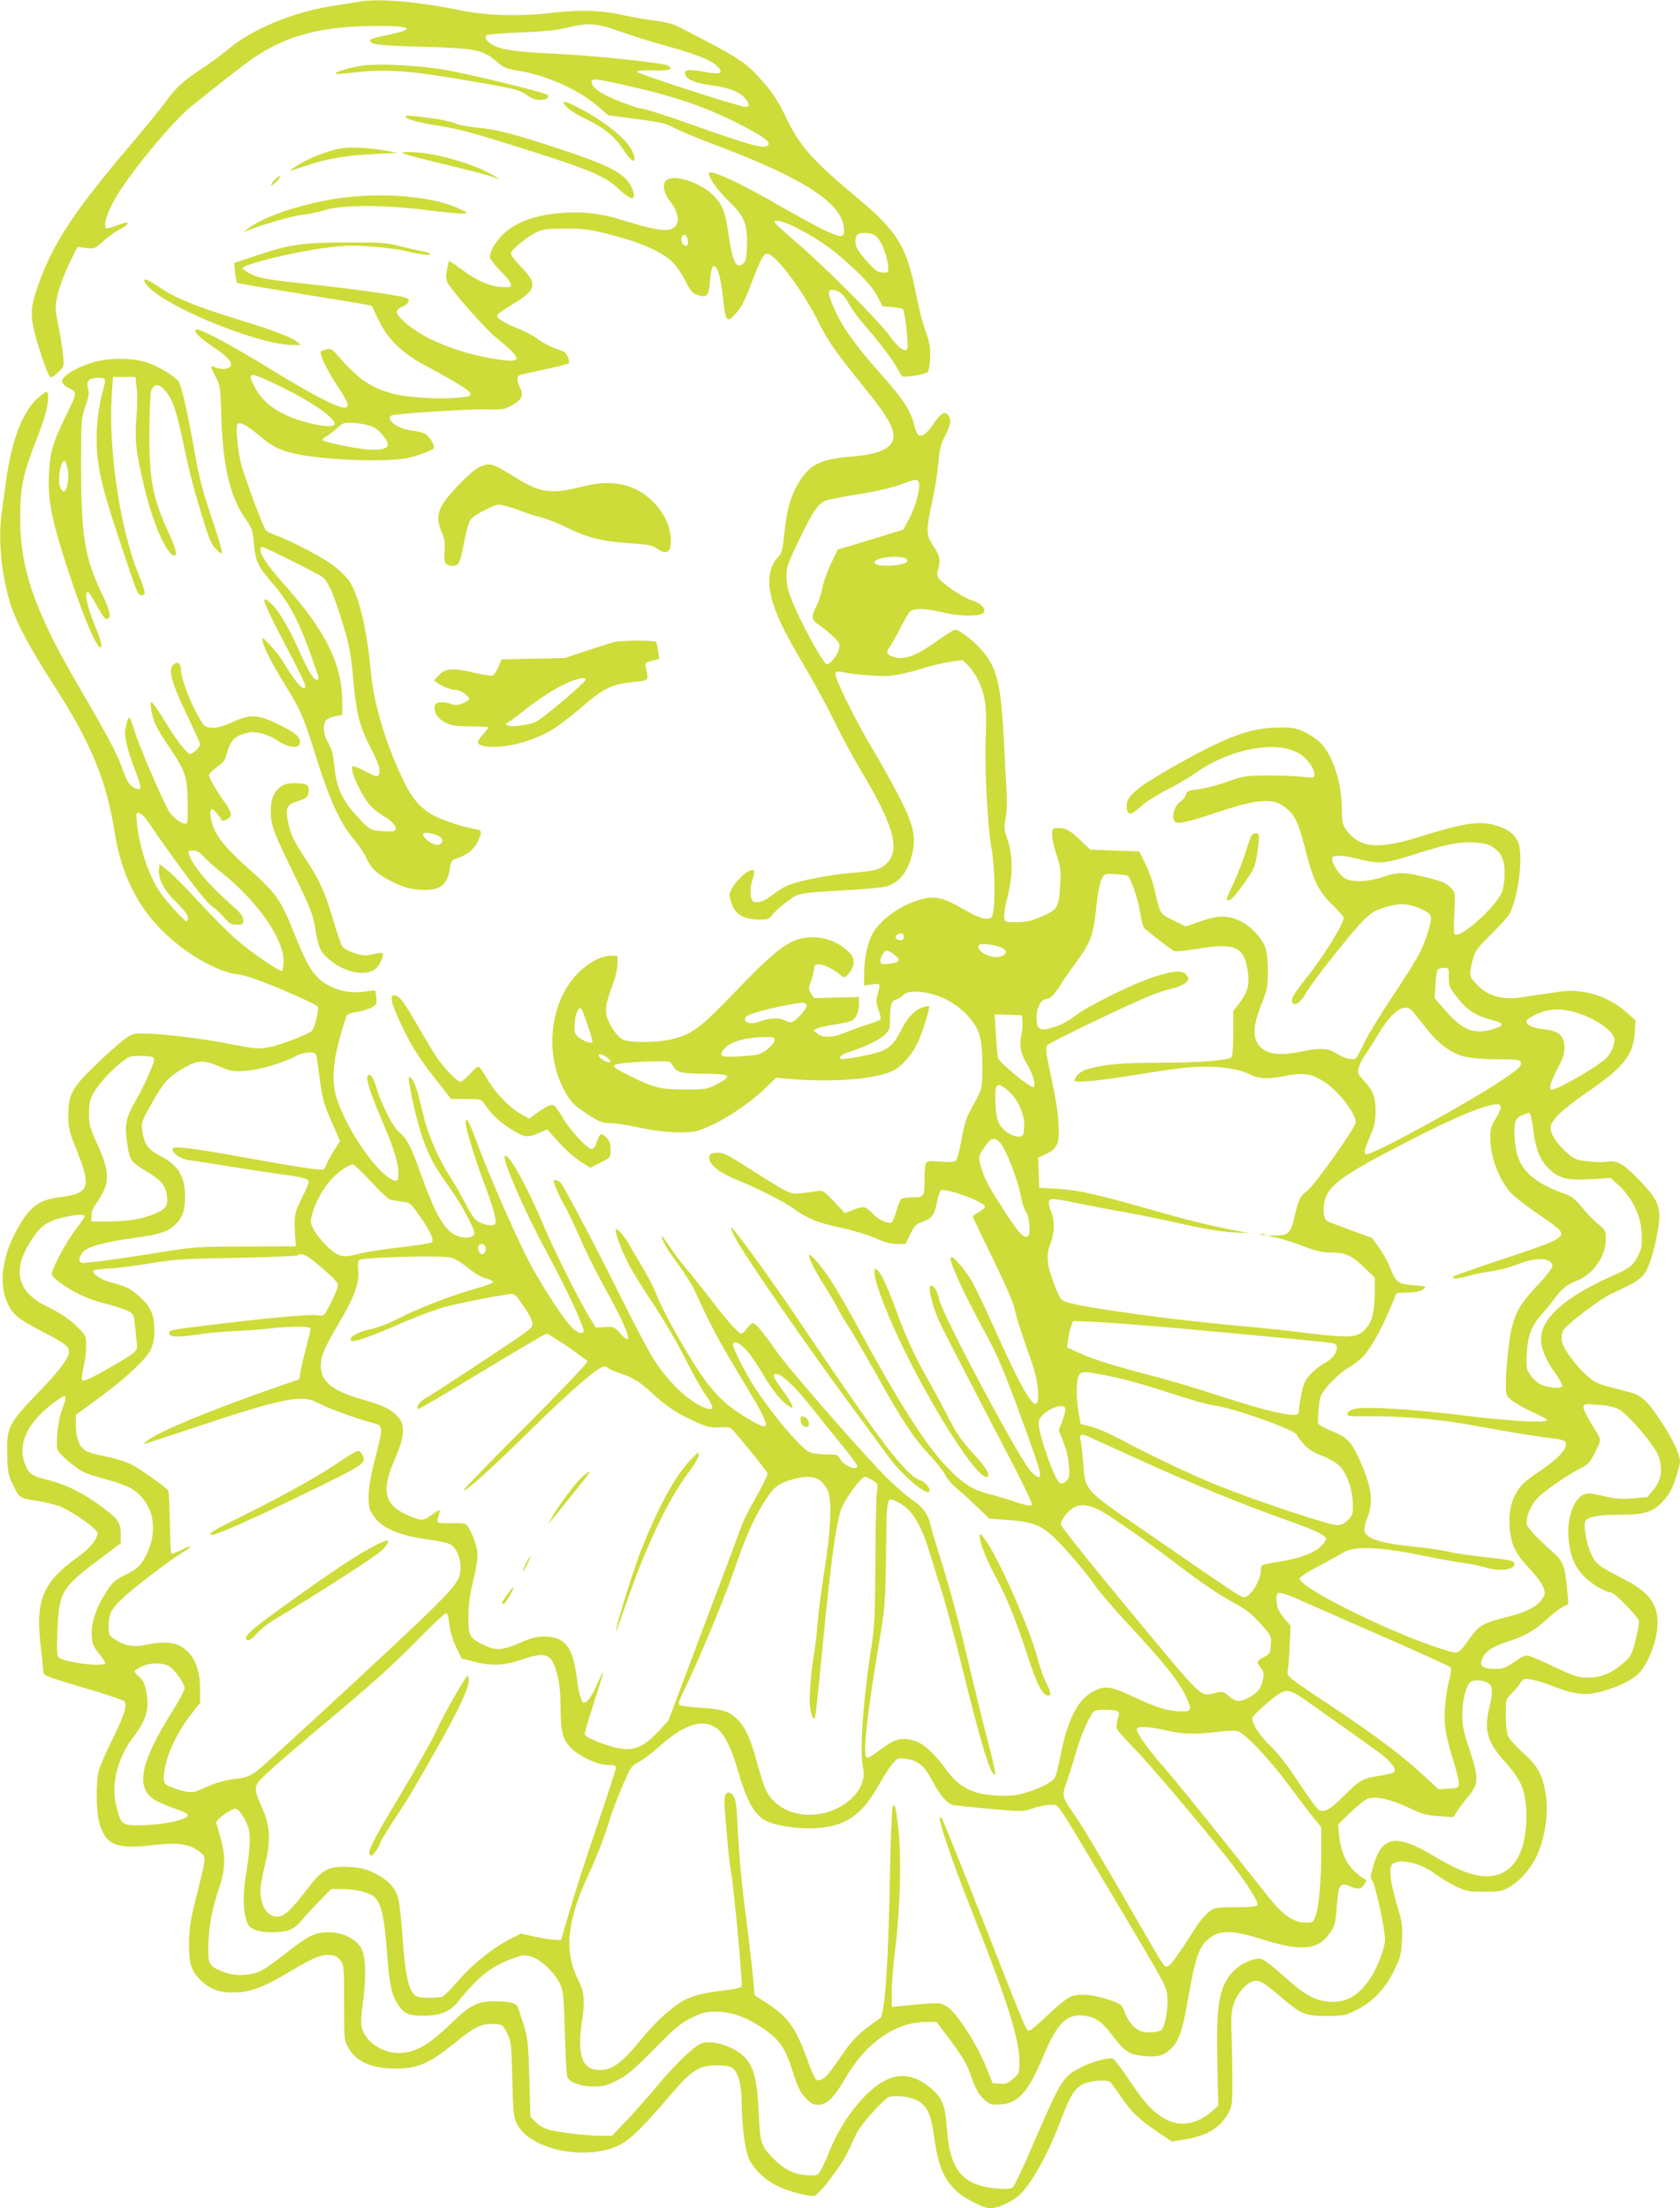 <?xml version="1.0" standalone="no"?>
<!DOCTYPE svg PUBLIC "-//W3C//DTD SVG 20010904//EN"
 "http://www.w3.org/TR/2001/REC-SVG-20010904/DTD/svg10.dtd">
<svg version="1.0" xmlns="http://www.w3.org/2000/svg"
 width="974pt" height="1280pt" viewBox="0 0 974 1280"
 preserveAspectRatio="xMidYMid meet">
<g transform="translate(0,1280) scale(0.1,-0.1)"
fill="#cddc39" stroke="none">
<path d="M2080 12790 c-25 -5 -94 -16 -155 -25 -219 -33 -463 -134 -595 -245
-41 -34 -118 -91 -170 -125 -101 -66 -142 -105 -209 -197 -23 -32 -107 -134
-186 -228 -331 -388 -458 -579 -543 -821 -42 -119 -46 -160 -27 -253 18 -85
78 -263 95 -280 7 -7 21 1 46 25 36 34 36 35 30 98 -3 35 -15 112 -27 171 -21
104 -21 111 -5 182 9 40 38 119 65 175 l50 102 50 -6 c50 -6 52 -5 98 38 27
24 69 55 96 69 44 23 60 40 37 40 -5 0 -31 -9 -59 -19 -27 -11 -52 -17 -55
-14 -16 16 -2 70 39 150 71 137 339 465 457 559 35 28 117 93 183 146 66 52
147 113 180 136 197 131 398 182 722 182 198 0 214 -20 43 -54 -97 -20 -112
-29 -79 -47 17 -9 104 -15 289 -20 313 -9 353 -17 438 -93 30 -27 51 -35 112
-45 170 -27 352 -109 468 -209 l58 -50 164 -22 c138 -18 172 -25 215 -49 27
-16 142 -64 255 -106 507 -192 724 -334 733 -481 2 -32 -1 -39 -18 -42 -27 -4
-146 55 -361 179 -227 131 -404 212 -404 185 0 -27 47 -95 106 -153 98 -94
116 -135 115 -255 -1 -70 -5 -95 -17 -110 -41 -45 -65 -5 -88 149 -20 140 -33
177 -80 230 -66 75 -220 133 -275 103 -34 -18 -28 -72 14 -127 58 -76 59 -144
2 -162 -38 -12 -108 1 -261 48 -136 43 -222 54 -346 48 -166 -9 -285 -50 -363
-125 -42 -40 -77 -100 -77 -131 0 -11 27 -46 59 -79 33 -32 61 -67 63 -78 3
-17 -3 -19 -47 -18 -70 2 -148 35 -234 99 -41 30 -76 54 -78 52 -1 -2 -7 -26
-12 -53 -7 -35 -6 -55 4 -73 23 -45 217 -265 273 -311 176 -143 171 -160 -31
-125 -119 21 -236 59 -344 111 -95 47 -193 126 -193 157 0 10 15 23 35 31 37
16 46 41 18 50 -50 16 -280 48 -543 77 -259 28 -302 35 -349 58 -30 14 -54 31
-54 36 2 23 290 94 490 120 100 13 147 14 258 6 74 -6 161 -17 193 -25 82 -20
155 -29 148 -18 -3 5 -25 12 -48 16 -24 4 -81 17 -128 29 -76 20 -109 22 -305
22 -262 -1 -332 -11 -519 -73 l-138 -46 5 -54 c3 -30 8 -57 11 -60 6 -5 80
-18 560 -96 120 -19 220 -37 221 -38 1 -2 19 -39 40 -83 53 -111 136 -192 273
-265 174 -93 257 -144 260 -162 3 -13 -10 -17 -75 -23 -100 -10 -280 0 -362
20 -135 33 -210 83 -328 219 -37 43 -46 48 -70 41 -15 -3 -30 -8 -32 -11 -12
-12 30 -102 90 -193 73 -109 81 -138 39 -133 -46 4 -205 89 -421 222 -202 125
-396 230 -426 230 -33 0 7 -44 92 -100 105 -69 132 -113 78 -126 -14 -4 -40
-2 -57 4 -16 7 -31 10 -33 9 -1 -2 10 -28 26 -58 27 -52 29 -61 34 -234 9
-282 50 -459 134 -583 43 -61 48 -74 54 -144 10 -112 23 -140 110 -240 91
-106 147 -208 212 -388 62 -173 61 -170 43 -170 -19 0 -52 56 -111 188 -54
122 -115 222 -158 258 -64 54 -47 11 126 -318 42 -81 77 -154 77 -163 0 -46
-53 13 -136 151 -19 32 -100 124 -109 124 -22 0 39 -128 129 -272 89 -142 107
-185 182 -426 74 -237 139 -378 215 -466 28 -33 61 -83 74 -111 27 -62 68 -97
162 -142 53 -26 90 -36 145 -40 113 -9 162 24 175 117 8 50 10 54 46 66 58 20
97 53 118 98 26 57 24 64 -18 71 -71 12 -178 47 -236 77 -81 43 -132 103 -187
222 -99 212 -164 433 -180 614 -23 250 -71 450 -130 531 -17 23 -57 61 -90 85
-64 48 -244 142 -325 171 -27 10 -55 23 -62 29 -16 15 -130 322 -148 398 -20
90 -30 214 -17 222 18 11 56 -10 125 -69 78 -66 124 -88 228 -109 112 -23 352
-39 497 -33 103 4 141 9 202 31 41 14 78 30 83 35 12 12 -18 67 -46 85 -12 8
-47 17 -78 20 -81 10 -150 59 -123 86 12 12 428 39 559 37 93 -2 103 0 147 26
55 32 65 55 44 99 -18 34 -21 64 -7 72 4 3 70 18 145 34 75 16 140 32 143 36
10 10 -10 58 -27 67 -8 4 -36 15 -62 24 -26 9 -67 32 -92 51 -25 19 -76 46
-113 60 -76 29 -126 61 -120 78 2 6 41 34 87 61 142 86 149 116 49 221 -34 34
-59 69 -57 77 5 22 98 98 148 121 38 18 64 21 170 21 113 0 139 -4 270 -38
170 -44 292 -99 349 -156 22 -22 56 -72 75 -110 29 -57 41 -71 69 -80 54 -18
65 -8 72 67 8 85 14 104 28 99 19 -6 36 -71 48 -175 15 -146 22 -157 70 -104
38 41 52 68 94 177 52 136 72 175 92 175 48 0 210 -216 302 -404 53 -106 98
-170 273 -386 116 -143 158 -214 158 -267 0 -67 -74 -105 -230 -118 -186 -15
-246 -42 -309 -136 -52 -78 -78 -162 -93 -305 -10 -99 -15 -119 -36 -142 -59
-62 -68 -157 -27 -278 32 -96 76 -182 190 -374 50 -85 126 -226 168 -312 42
-86 109 -209 148 -274 186 -308 229 -456 154 -534 -38 -40 -69 -48 -210 -60
-138 -11 -324 -49 -381 -78 -21 -11 -57 -34 -78 -51 -42 -33 -73 -45 -103 -39
-24 4 -29 75 -9 134 8 25 11 46 6 49 -31 19 -140 -94 -140 -144 0 -14 9 -44
19 -67 23 -50 74 -74 156 -74 47 0 57 3 71 26 10 14 46 47 82 74 74 56 60 53
347 70 99 5 200 15 224 20 80 19 130 78 158 184 27 103 10 177 -81 351 -40 77
-108 199 -151 270 -100 167 -219 410 -211 431 4 11 13 14 29 11 61 -16 221
-29 287 -24 43 4 116 20 170 37 52 17 129 36 172 43 l78 11 31 -29 c17 -17 44
-55 59 -86 42 -83 53 -161 45 -322 -8 -169 10 -530 33 -652 23 -123 24 -378 1
-401 -22 -22 -73 -7 -170 50 -100 59 -154 73 -223 57 -124 -28 -254 -119 -301
-210 -28 -56 -45 -142 -45 -229 l0 -64 45 6 c50 8 51 7 33 -58 -10 -37 -9 -51
6 -91 10 -26 14 -50 10 -55 -5 -4 -40 -18 -79 -30 -38 -12 -96 -33 -127 -46
-70 -29 -127 -31 -159 -5 l-23 18 21 11 c11 6 54 16 94 22 41 6 86 16 101 21
30 12 48 52 48 106 l0 34 -130 -3 -131 -3 -17 27 c-15 26 -15 30 1 75 9 26 17
58 17 71 0 40 68 25 146 -34 29 -23 32 -23 46 -7 50 57 50 101 1 143 -79 70
-188 95 -284 66 -80 -24 -163 -92 -370 -308 -203 -211 -248 -244 -370 -273
-84 -19 -241 -20 -278 0 -38 19 -89 98 -96 149 -6 41 1 70 44 188 12 32 21 78
21 103 l0 45 -37 0 c-91 0 -209 -91 -271 -208 -94 -176 -93 -406 2 -576 39
-70 56 -86 147 -144 55 -35 73 -42 117 -42 29 0 105 -12 170 -26 134 -30 284
-37 347 -15 112 38 268 136 376 238 l69 66 108 -9 c236 -18 480 3 572 51 49
25 108 92 139 159 30 61 74 206 67 214 -3 2 -20 -1 -39 -7 -44 -15 -88 -62
-125 -136 -34 -68 -62 -98 -112 -118 -44 -18 -228 -53 -236 -44 -12 12 7 26
59 43 88 28 171 70 200 99 23 24 27 36 27 89 0 80 8 104 34 112 11 3 31 15 43
26 15 15 35 20 71 20 109 -1 225 -55 302 -139 70 -76 85 -128 85 -288 0 -123
-2 -133 -27 -183 -16 -28 -39 -73 -53 -99 -15 -29 -31 -89 -41 -151 -10 -57
-24 -110 -31 -118 -11 -10 -32 -12 -89 -7 -60 5 -78 3 -85 -8 -5 -8 -9 -49 -9
-91 0 -106 -1 -108 -70 -108 -34 0 -62 -5 -68 -12 -5 -7 -17 -39 -26 -70 -9
-31 -21 -60 -26 -63 -18 -11 -76 14 -106 46 -45 48 -55 50 -113 28 l-53 -20
-63 67 c-60 62 -66 66 -97 60 -18 -3 -60 -9 -93 -12 -68 -6 -58 -11 -320 155
-114 72 -134 82 -170 79 -32 -2 -41 -7 -43 -25 -6 -38 54 -88 151 -128 120
-48 283 -130 337 -170 78 -57 143 -83 270 -110 71 -15 157 -41 201 -60 55 -25
91 -35 128 -35 l51 0 28 57 c23 48 33 58 67 70 57 20 74 41 86 111 6 33 17 66
24 72 22 18 255 -67 255 -93 0 -8 -16 -22 -35 -33 -19 -10 -35 -21 -35 -25 0
-3 53 -116 119 -250 75 -155 121 -261 125 -292 4 -26 34 -123 67 -215 46 -128
62 -185 66 -243 11 -144 -33 -109 -141 113 -41 84 -103 219 -139 300 -36 80
-83 177 -105 215 -45 76 -114 153 -120 134 -9 -26 70 -197 213 -461 57 -104
102 -211 194 -463 132 -359 137 -385 63 -322 -57 48 -522 919 -537 1004 -7 44
-38 91 -51 78 -15 -14 16 -132 58 -221 24 -50 155 -304 291 -565 176 -335 246
-476 238 -484 -7 -7 -35 -2 -93 17 -46 16 -116 37 -157 47 -96 25 -152 62
-249 164 -120 127 -278 376 -510 805 -52 96 -121 216 -153 265 -57 89 -129
170 -129 147 0 -19 46 -107 96 -185 24 -37 56 -91 70 -120 15 -28 43 -77 64
-107 20 -30 92 -154 160 -275 152 -272 215 -368 307 -466 39 -42 81 -95 92
-117 11 -23 44 -60 73 -84 29 -24 82 -72 118 -107 l65 -63 115 -9 c168 -13
207 -34 344 -188 58 -65 127 -150 153 -189 27 -38 118 -146 205 -238 210 -227
286 -323 328 -417 31 -67 27 -77 -25 -77 -77 0 -146 20 -275 81 -140 66 -173
71 -240 36 -90 -45 -152 -165 -191 -370 -12 -62 -27 -121 -34 -132 -16 -27
-107 -71 -187 -91 -45 -12 -89 -15 -153 -11 -137 7 -212 46 -287 147 -98 132
-163 180 -246 180 -49 0 -68 -10 -171 -85 -19 -14 -39 -24 -45 -22 -26 9 -3
225 70 662 36 213 37 230 41 528 5 340 1 324 72 288 79 -41 129 -122 181 -291
17 -58 50 -161 71 -228 22 -68 76 -269 119 -445 107 -436 166 -627 189 -613 4
3 -13 85 -39 183 -26 98 -73 288 -105 423 -66 283 -119 479 -180 670 -23 74
-46 151 -50 170 -12 58 -44 105 -96 139 -27 17 -93 73 -146 124 -116 111 -585
647 -655 749 -70 103 -117 158 -133 158 -7 0 -23 -14 -35 -30 -12 -17 -26 -30
-31 -30 -16 0 -82 72 -168 185 -46 61 -112 144 -147 185 -35 41 -84 107 -109
145 -25 39 -43 59 -39 45 9 -34 37 -80 108 -175 32 -44 72 -109 88 -145 86
-189 128 -268 236 -448 221 -365 223 -379 43 -269 -120 74 -192 150 -289 305
-92 146 -193 333 -217 401 -8 24 -40 87 -71 140 -31 53 -71 120 -88 149 -36
62 -76 104 -76 80 0 -29 40 -132 81 -207 22 -42 87 -146 144 -231 56 -85 135
-219 174 -298 39 -78 91 -172 116 -208 53 -77 58 -99 18 -89 -86 21 -218 140
-308 278 -31 48 -112 201 -181 340 -129 262 -339 662 -363 691 -12 14 -41 23
-41 12 0 -16 35 -97 63 -144 18 -31 57 -113 86 -180 29 -68 89 -190 133 -270
154 -277 192 -389 99 -286 -30 33 -36 35 -84 32 l-51 -3 -32 49 c-50 75 -216
407 -274 546 -91 219 -203 420 -223 400 -18 -17 106 -302 233 -540 95 -176
176 -341 209 -428 18 -44 19 -54 7 -58 -8 -3 -29 5 -46 18 -45 33 -199 267
-274 417 -85 169 -222 483 -287 659 -48 131 -69 168 -69 125 0 -34 51 -203
100 -333 62 -164 83 -240 69 -256 -12 -14 -68 -4 -104 20 -14 9 -44 53 -66 99
-23 45 -61 112 -85 149 -79 122 -138 263 -168 398 -24 106 -45 166 -63 182
-14 12 -15 8 -9 -37 13 -92 58 -269 88 -345 37 -94 64 -141 149 -260 64 -90
139 -229 139 -257 0 -27 -51 -35 -98 -17 -72 27 -125 116 -212 359 -55 156
-82 208 -123 240 -36 27 -105 160 -134 259 -16 53 -29 76 -44 76 -27 0 -2 -84
85 -287 60 -142 86 -226 86 -283 0 -47 -6 -52 -41 -35 -95 50 -255 285 -316
465 -30 90 -25 201 16 350 19 69 38 130 43 136 5 6 30 15 56 18 26 4 63 15 82
24 32 16 35 20 32 57 -2 22 -5 42 -7 44 -2 2 -28 -1 -57 -6 -106 -18 -224 20
-286 92 -41 46 -67 98 -136 269 -66 164 -99 212 -238 336 -132 118 -181 173
-213 237 -25 51 -34 123 -16 123 10 0 47 -43 53 -61 6 -18 58 9 58 30 0 10
-16 41 -35 67 -55 77 -95 148 -93 163 2 8 23 28 47 46 36 25 47 40 56 76 21
80 47 106 127 123 42 9 115 -11 165 -45 54 -38 119 -50 129 -25 14 36 -14 64
-108 111 -131 65 -172 68 -277 21 -61 -28 -92 -36 -123 -34 -41 3 -44 5 -84
77 -43 75 -94 212 -94 253 0 37 -16 55 -37 42 -43 -27 -26 -97 78 -313 38 -79
69 -149 69 -156 0 -14 -42 -55 -57 -55 -19 0 -82 81 -149 193 -36 59 -70 107
-75 107 -13 0 0 -76 21 -126 10 -23 42 -77 72 -121 100 -146 113 -180 116
-322 2 -68 0 -127 -5 -132 -14 -14 -70 21 -99 62 -33 48 -186 403 -209 488
-24 83 -32 81 -49 -10 -7 -35 14 -121 54 -224 23 -59 38 -110 34 -115 -14 -12
-51 6 -70 35 -9 14 -30 63 -45 107 -18 50 -82 174 -163 312 -180 311 -216 377
-274 504 -104 226 -146 404 -145 617 0 170 17 251 99 458 37 96 57 162 61 205
7 75 0 78 -63 20 -85 -79 -149 -248 -179 -478 -9 -63 -20 -145 -25 -182 -22
-152 -2 -361 51 -530 35 -109 111 -252 244 -458 221 -342 312 -560 360 -865
30 -190 92 -342 194 -477 129 -170 365 -327 521 -346 46 -6 122 -32 262 -91
108 -46 199 -89 201 -96 7 -18 -20 -126 -35 -140 -24 -22 -189 -85 -253 -96
-58 -10 -80 -8 -222 20 -161 32 -407 61 -509 61 -51 0 -63 -4 -112 -41 -30
-23 -103 -88 -162 -146 -132 -127 -154 -168 -154 -288 0 -72 5 -92 46 -195 90
-227 79 -257 -100 -280 -120 -16 -172 -56 -246 -191 -91 -168 -106 -332 -41
-445 30 -52 66 -78 192 -143 123 -63 153 -86 153 -115 0 -38 -54 -110 -185
-245 -165 -171 -178 -198 -173 -354 3 -104 6 -118 36 -179 36 -73 33 -71 142
-88 41 -7 98 -21 126 -31 53 -20 175 -100 207 -137 19 -20 18 -22 -4 -62 -15
-26 -52 -62 -105 -100 -195 -142 -239 -247 -209 -501 8 -72 15 -138 15 -147 0
-10 4 -23 8 -29 5 -7 109 -42 232 -77 123 -36 227 -71 232 -78 16 -25 -3 -83
-72 -223 -38 -77 -74 -160 -79 -185 -15 -66 -13 -227 3 -288 36 -135 94 -161
303 -138 165 19 230 8 291 -47 27 -25 27 -24 -30 -252 -34 -134 -41 -178 -42
-270 -1 -127 14 -167 84 -228 53 -45 111 -61 203 -55 82 5 167 40 311 128 119
71 169 92 218 88 31 -2 46 -10 62 -31 20 -27 21 -41 21 -245 0 -213 0 -218 25
-262 45 -80 135 -120 271 -120 135 0 199 29 359 159 100 82 145 103 212 99 53
-3 53 -3 78 -53 24 -47 25 -61 30 -265 5 -198 7 -219 28 -262 74 -151 414
-218 602 -117 58 31 146 119 294 294 79 92 121 130 170 150 43 18 142 19 176
2 36 -18 59 -93 60 -197 1 -141 18 -276 41 -330 26 -61 96 -128 171 -163 60
-29 179 -60 208 -55 29 5 160 177 197 258 19 41 42 90 51 108 28 55 161 201
188 208 50 13 143 -3 178 -30 46 -35 64 -78 81 -198 24 -174 57 -251 136 -323
45 -40 154 -95 190 -95 42 0 122 36 165 73 70 61 173 246 244 437 54 143 79
184 130 210 39 20 133 28 156 12 6 -4 33 -41 61 -82 62 -92 103 -131 212 -206
l85 -57 74 12 c129 20 208 68 255 156 20 36 22 55 22 185 0 80 -3 201 -5 270
-4 103 -1 134 14 178 20 59 72 118 112 128 35 9 56 -3 153 -85 125 -107 145
-116 271 -116 99 0 109 2 173 34 93 45 166 121 218 227 38 75 42 92 47 177 4
86 2 105 -28 203 -42 142 -50 222 -25 241 45 32 163 4 245 -58 30 -23 84 -55
120 -73 60 -28 73 -31 165 -31 91 0 104 3 146 27 53 31 106 87 142 149 60 103
89 273 68 395 -19 109 -48 161 -131 234 -40 36 -79 79 -86 97 -9 19 -14 69
-14 123 0 90 0 91 33 123 19 18 41 45 51 61 17 26 21 28 64 21 26 -4 88 -23
137 -43 118 -46 189 -52 287 -22 81 25 138 51 184 87 61 46 124 201 124 303 0
118 -50 183 -203 261 -139 71 -156 84 -183 144 -27 58 -45 166 -32 189 14 24
75 36 194 36 150 0 199 15 257 80 33 37 52 71 71 128 14 42 26 87 26 99 0 43
-41 130 -112 238 -76 115 -112 148 -182 166 -192 49 -196 51 -246 96 -68 61
-136 155 -144 197 -4 23 -2 47 6 63 16 33 214 184 283 215 141 65 169 83 197
128 33 53 78 238 78 318 0 75 -21 113 -118 214 -90 94 -127 114 -190 104 -20
-4 -70 -2 -110 3 -66 8 -77 13 -120 52 -58 52 -92 105 -92 142 0 41 63 103
202 199 221 151 277 221 286 353 l4 71 -53 47 c-72 63 -160 104 -251 118 -62
9 -95 8 -184 -6 -60 -9 -138 -21 -174 -26 -113 -17 -199 9 -263 80 -41 46 -41
47 -15 151 10 37 28 61 104 135 50 50 99 104 107 121 55 108 81 354 45 421
-24 44 -62 71 -127 89 -94 28 -186 14 -456 -71 -157 -49 -263 -57 -329 -25
-26 12 -59 39 -76 63 -27 37 -30 48 -30 119 0 159 -51 318 -125 393 -21 21
-63 49 -94 63 -49 23 -68 26 -151 25 -166 -2 -308 -56 -625 -237 -201 -115
-258 -165 -253 -223 4 -52 24 -52 82 2 27 25 95 68 150 96 56 29 128 71 162
95 209 148 486 198 615 111 41 -28 79 -82 79 -114 0 -24 -1 -24 -62 -16 -35 4
-126 8 -203 8 -135 -1 -144 -2 -242 -37 -56 -20 -131 -39 -166 -43 -57 -6 -66
-10 -71 -30 -3 -13 -19 -33 -35 -44 -30 -21 -47 -73 -35 -105 10 -27 58 -19
244 43 247 83 334 89 409 25 50 -41 70 -86 107 -231 46 -184 78 -250 159 -328
36 -35 65 -68 65 -74 0 -39 -122 -233 -228 -365 -44 -54 -72 -98 -72 -112 0
-46 50 -22 82 40 29 56 256 343 330 418 48 48 67 60 128 79 53 16 86 20 122
16 60 -8 135 -42 143 -66 8 -26 -22 -128 -62 -210 -20 -41 -93 -158 -162 -260
-68 -102 -142 -223 -163 -268 -21 -45 -43 -85 -49 -89 -17 -10 -75 5 -113 31
-44 30 -97 32 -201 10 -142 -30 -223 -13 -258 55 -23 44 -17 105 19 199 14 36
30 80 35 96 14 45 13 195 -2 244 -16 55 -83 130 -142 159 -77 38 -129 39 -232
3 l-90 -31 -72 35 c-79 39 -76 35 -109 177 -9 43 -33 110 -53 150 l-36 73
-142 5 -142 5 -48 46 c-67 65 -92 79 -135 79 -38 0 -38 0 -38 -40 0 -22 12
-75 26 -117 23 -68 26 -89 21 -168 -8 -135 -14 -147 -105 -186 -63 -28 -89
-34 -147 -34 -70 0 -70 0 -73 29 -2 16 7 70 20 120 31 123 31 237 0 328 -21
60 -22 73 -12 125 7 32 9 92 7 133 -3 41 -10 179 -16 305 -18 349 -41 442
-138 546 -52 56 -123 109 -145 109 -8 0 -58 -31 -112 -70 -113 -81 -179 -105
-237 -90 -49 14 -56 26 -31 59 11 15 38 64 61 108 22 44 47 88 56 97 23 22 88
21 197 -5 96 -22 208 -23 229 -2 21 21 -14 58 -67 73 -45 13 -164 92 -192 128
-6 9 -10 23 -8 31 21 74 17 97 -20 152 -46 65 -47 92 -8 267 14 64 29 162 34
216 7 81 14 111 39 159 34 65 38 94 18 121 -19 26 -43 11 -87 -54 -37 -55 -66
-75 -87 -61 -5 3 -15 29 -22 56 -21 86 -67 155 -197 300 -144 161 -227 278
-273 388 -32 77 -33 97 -6 97 35 0 68 -27 96 -79 16 -31 59 -90 96 -131 82
-94 165 -204 188 -250 10 -19 22 -38 27 -41 14 -9 131 10 146 24 8 8 13 42 15
88 1 60 -4 88 -26 147 -15 40 -39 130 -52 199 -56 290 -106 376 -335 568 -274
229 -342 306 -423 475 -39 82 -74 138 -122 193 -108 126 -135 144 -505 334
-27 14 -79 27 -130 33 -47 6 -125 19 -175 30 -139 31 -258 35 -430 15 -181
-21 -371 -16 -520 14 -259 53 -479 71 -595 51z m1525 -176 c72 -25 195 -64
275 -85 162 -45 248 -80 281 -115 37 -40 15 -48 -80 -30 -87 16 -114 13 -109
-12 6 -32 54 -53 149 -66 106 -15 157 -34 194 -70 28 -29 33 -56 9 -56 -35 0
-634 194 -631 204 3 7 36 10 94 8 92 -4 123 7 84 28 -32 17 -449 60 -676 70
-210 9 -300 23 -349 56 -30 19 -39 41 -23 51 7 4 95 11 197 15 128 5 210 13
265 27 128 31 171 28 320 -25z m20 -308 c293 -66 465 -125 665 -227 129 -67
177 -100 166 -117 -18 -30 -95 -9 -463 122 -134 47 -255 86 -270 86 -16 0 -77
21 -138 45 -106 43 -155 78 -155 111 0 21 27 18 195 -20z m998 -829 c132 -68
223 -134 333 -240 71 -67 111 -115 131 -155 l29 -57 56 -5 c31 -3 60 -8 63
-12 12 -11 34 -222 25 -231 -18 -19 -53 8 -106 81 -66 90 -380 404 -547 546
-64 55 -117 104 -117 108 0 19 56 5 133 -35z m451 -42 c30 -20 65 -100 73
-166 6 -49 6 -49 -24 -49 -35 0 -45 7 -112 83 -50 57 -61 88 -45 131 8 21 77
21 108 1z m-1088 -19 c8 -33 -3 -51 -22 -35 -22 18 -17 59 7 59 5 0 11 -11 15
-24z m-2361 -856 c180 -87 315 -180 315 -217 0 -32 -175 0 -286 53 -84 39
-144 94 -179 164 -45 88 -30 88 150 0z m539 -235 c41 -20 92 -86 83 -109 -9
-23 -70 -29 -155 -17 -113 17 -222 42 -222 52 0 4 10 14 23 20 12 7 40 28 61
47 38 34 41 34 105 30 37 -3 84 -13 105 -23z m3163 -322 c11 -28 -17 -135 -54
-206 l-36 -67 -111 -34 c-61 -19 -146 -45 -190 -58 l-79 -23 -38 -80 c-22 -44
-44 -107 -50 -140 -6 -32 -22 -81 -35 -107 -33 -65 -31 -81 16 -112 23 -15 59
-45 81 -66 36 -34 40 -43 34 -70 -8 -35 -50 -90 -70 -90 -22 0 -162 257 -211
388 -16 40 -24 84 -24 122 0 55 7 75 79 223 75 154 101 192 146 215 11 5 95
22 187 36 102 17 198 38 245 56 92 34 102 35 110 13z m-3635 -454 c90 -44 171
-88 182 -97 29 -27 61 -98 104 -237 49 -158 57 -202 72 -375 16 -174 37 -257
99 -375 33 -62 51 -108 51 -130 0 -42 -11 -44 -71 -11 -24 13 -55 27 -68 31
-23 7 -24 5 -18 -25 10 -47 61 -149 98 -193 17 -21 55 -51 84 -68 57 -32 87
-75 59 -86 -8 -3 -43 -3 -77 0 -61 6 -63 7 -129 77 -91 96 -126 169 -138 287
-9 89 -15 108 -47 166 -20 39 -21 93 -1 114 9 9 34 19 55 22 l38 7 -1 85 c-4
217 -98 404 -338 673 -93 105 -136 168 -136 201 0 8 4 15 10 15 5 0 83 -36
172 -81z m3563 10 c17 -17 -11 -31 -73 -36 -64 -6 -112 1 -112 17 0 30 158 46
185 19z m-4436 -1478 c10 -6 31 -29 46 -53 157 -232 323 -452 361 -479 24 -16
58 -48 75 -69 28 -34 38 -40 71 -40 35 0 38 2 38 27 0 21 -14 40 -57 78 -140
122 -236 236 -257 303 -7 19 -4 22 23 22 22 0 39 -10 63 -36 18 -20 65 -62
103 -92 204 -163 356 -378 359 -508 0 -32 -4 -59 -10 -61 -15 -5 -172 102
-264 182 -45 38 -140 134 -213 213 -72 79 -154 162 -182 184 l-50 40 -3 -26
c-7 -58 27 -125 99 -195 44 -43 69 -75 69 -89 0 -12 -4 -22 -9 -22 -12 0 -114
113 -153 168 -64 93 -120 257 -134 400 -7 64 -5 69 25 53z m1739 -138 c10 -14
10 -20 -2 -32 -12 -11 -20 -12 -45 -2 -35 15 -65 46 -57 59 9 14 88 -5 104
-25z m6093 -51 c54 -33 73 -75 72 -157 0 -39 -7 -86 -15 -105 -39 -93 -253
-281 -276 -243 -4 6 -4 62 0 125 6 107 5 114 -15 136 -31 34 -49 42 -154 68
-115 29 -163 30 -239 3 -86 -30 -180 -35 -224 -12 -36 19 -88 102 -75 123 10
16 72 12 155 -10 111 -29 152 -26 308 24 189 61 263 76 353 73 56 -3 85 -9
110 -25z m-2115 -167 c17 -5 63 -138 75 -218 6 -40 16 -78 22 -86 11 -12 144
-116 174 -134 6 -4 69 2 140 14 211 34 263 13 285 -118 14 -87 4 -131 -47
-198 l-35 -45 0 -128 c0 -70 -4 -132 -8 -138 -13 -20 -189 -34 -420 -34 -223
0 -332 -10 -429 -41 -31 -10 -63 -42 -63 -63 0 -15 162 1 380 38 113 19 250
37 305 41 129 9 262 -8 326 -40 57 -30 108 -32 225 -9 94 17 139 10 206 -33
84 -52 188 -184 188 -239 0 -28 -233 -357 -279 -394 -43 -33 -54 -56 -75 -148
-22 -98 -35 -112 -104 -113 l-57 -1 61 -13 c34 -8 103 -30 153 -49 71 -28 105
-36 156 -36 85 0 122 -16 195 -87 l60 -59 0 -81 c0 -115 -15 -176 -54 -217
-47 -50 -87 -53 -339 -23 -116 15 -270 31 -342 37 -405 35 -951 109 -1053 143
-32 11 -38 20 -68 97 -45 118 -51 171 -25 238 25 62 27 135 6 185 -8 20 -15
46 -15 57 0 28 25 26 200 -11 80 -16 186 -36 235 -44 50 -8 189 -36 310 -63
144 -33 254 -51 320 -55 l100 -5 -75 14 c-153 30 -270 58 -453 110 -345 99
-464 126 -582 133 l-110 6 -3 87 -3 88 46 21 c67 32 79 61 72 180 -3 54 -19
157 -35 231 -39 177 -43 204 -29 221 7 7 149 79 317 159 223 106 327 150 384
162 71 16 116 41 116 65 0 5 -8 17 -17 26 -24 25 -101 13 -221 -31 -126 -47
-343 -156 -407 -204 -64 -47 -101 -66 -159 -81 -62 -15 -76 -3 -76 66 0 57 27
105 59 105 20 0 48 29 82 85 13 22 50 76 83 120 89 121 105 162 121 318 13
130 30 190 57 200 13 4 101 -1 124 -8z m-1296 -355 c0 -13 -7 -20 -19 -20 -25
0 -38 20 -20 31 23 15 39 10 39 -11z m565 -62 c39 -17 32 -46 -12 -54 -59 -11
-144 41 -115 70 9 10 95 -1 127 -16z m-624 -39 c42 -29 37 -47 -15 -54 -25 -4
-50 -4 -56 0 -18 11 9 75 32 75 6 0 23 -9 39 -21z m3219 -135 c0 -52 3 -59 54
-123 57 -71 103 -99 205 -126 63 -16 62 -31 -5 -51 -111 -32 -175 -6 -278 113
l-58 67 4 76 c2 42 8 82 12 88 4 7 20 12 37 12 29 0 29 -1 29 -56z m-3723
-161 c5 -13 -50 -79 -78 -94 -14 -7 -28 -5 -50 7 -34 17 -89 14 -158 -11 -60
-21 -102 18 -46 43 52 24 276 73 314 69 8 -1 16 -7 18 -14z m-1269 -118 c17
-49 29 -92 26 -96 -7 -11 -58 9 -84 33 -19 18 -22 29 -18 79 4 56 24 98 38 82
4 -4 21 -48 38 -98z m4782 83 c11 -13 46 -58 80 -100 71 -91 145 -145 227
-164 33 -8 114 -14 186 -14 105 0 129 -3 133 -15 9 -22 -6 -36 -104 -103 -186
-127 -743 -432 -788 -432 -20 0 -16 22 22 110 23 52 28 80 29 140 0 84 -13
116 -71 180 -33 36 -35 41 -25 75 5 20 21 51 34 68 13 18 47 71 75 118 85 142
157 190 202 137z m933 -3 c116 -30 237 -112 237 -161 0 -35 -23 -85 -51 -111
-56 -52 -294 -187 -314 -179 -18 6 -4 49 44 140 22 42 31 72 31 106 0 67 -34
96 -125 105 -60 7 -95 23 -95 45 0 14 63 49 106 59 59 14 104 13 167 -4z
m-3195 -53 c2 -18 -1 -56 -7 -84 -13 -58 -2 -110 34 -168 32 -50 51 -118 38
-131 -12 -12 -199 141 -207 169 -3 9 -8 70 -12 135 l-7 118 79 -3 79 -3 3 -33z
m-1438 -111 c0 -26 -66 -80 -105 -85 -72 -11 -181 -15 -194 -7 -12 8 -12 13 2
34 29 45 118 73 240 76 50 1 57 -1 57 -18z m-2655 -93 c2 -13 12 -77 20 -143
14 -102 24 -137 66 -234 l50 -114 -35 -57 c-20 -31 -40 -69 -46 -85 -10 -27
-11 -28 -73 -21 -34 3 -199 31 -367 61 -335 61 -450 75 -450 56 0 -27 48 -59
96 -66 27 -3 144 -21 259 -40 116 -18 251 -39 300 -45 102 -14 135 -24 135
-41 0 -7 -19 -51 -42 -98 -44 -89 -45 -98 -35 -245 l2 -30 -295 -1 c-280 -1
-304 -3 -485 -33 -204 -33 -411 -62 -451 -62 -31 0 -32 30 -1 64 27 31 127 58
299 81 141 19 192 36 235 77 41 40 57 86 56 168 -1 113 -42 179 -146 231 -68
35 -92 69 -102 144 -6 51 -5 55 60 169 68 118 94 146 186 199 74 42 112 44
199 6 69 -29 81 -31 155 -26 79 5 215 45 295 88 19 10 52 18 72 19 31 0 38 -4
43 -22z m1685 -8 c14 -10 21 -22 17 -26 -9 -9 -60 19 -65 35 -6 17 21 12 48
-9z m-2632 1 c11 -7 6 -26 -23 -93 -20 -47 -53 -115 -74 -150 -65 -111 -71
-147 -50 -278 13 -78 19 -86 117 -145 75 -46 100 -75 108 -127 11 -64 0 -83
-63 -111 -72 -32 -160 -47 -280 -47 l-93 0 0 34 c0 19 10 47 25 67 83 114 86
176 13 338 -47 104 -52 123 -52 186 0 54 5 80 23 114 27 51 96 128 164 183 45
35 54 38 110 38 34 0 68 -4 75 -9z m3015 -51 c23 -38 45 -43 192 -44 143 -1
154 -13 60 -61 -57 -29 -66 -30 -185 -30 -140 0 -178 9 -315 77 -87 43 -103
54 -91 65 9 9 118 19 236 21 85 2 86 2 103 -28z m1944 -144 c55 -48 95 -139
91 -208 -3 -46 -6 -53 -25 -56 -35 -5 -91 27 -115 66 -16 27 -23 56 -26 118
-7 126 5 139 75 80z m2853 -96 c0 -10 -13 -41 -30 -67 -25 -38 -30 -58 -30
-106 0 -119 55 -258 131 -333 22 -21 90 -73 151 -114 62 -41 117 -83 122 -92
26 -44 -6 -59 -378 -182 -126 -42 -234 -80 -240 -86 -15 -15 32 -13 90 5 27 8
85 20 129 26 44 6 114 24 155 41 108 44 200 38 200 -12 0 -11 -40 -62 -89
-113 -93 -100 -121 -145 -146 -242 -16 -63 -35 -241 -35 -337 0 -53 2 -59 36
-86 19 -16 73 -46 120 -67 46 -21 84 -42 84 -46 0 -19 -218 -7 -490 27 -296
37 -570 53 -630 37 -20 -5 -36 -17 -38 -26 -3 -15 8 -17 105 -16 220 2 447
-18 673 -62 118 -22 276 -48 350 -58 120 -15 135 -19 138 -37 5 -36 -42 -87
-148 -159 -84 -57 -111 -81 -137 -124 -36 -61 -49 -132 -39 -223 9 -86 35
-138 114 -221 39 -41 74 -89 81 -110 11 -33 10 -40 -9 -67 -32 -45 -94 -76
-209 -104 -124 -31 -155 -48 -198 -106 -77 -107 -75 -106 -128 -92 -268 72
-870 364 -870 422 0 9 45 38 106 70 58 30 123 66 145 80 61 39 204 35 439 -12
99 -20 217 -42 263 -48 45 -6 101 -18 123 -25 74 -26 169 -15 169 19 0 20 -13
23 -177 41 -81 9 -174 23 -206 31 -31 8 -121 21 -200 29 -204 21 -287 49 -287
100 0 13 9 47 20 75 36 91 19 188 -59 353 -40 83 -67 109 -152 143 -39 16 -73
35 -76 42 -3 7 -2 47 2 88 7 73 9 78 59 138 29 33 77 76 107 94 29 17 69 46
86 63 43 42 106 151 158 274 l42 100 69 3 c47 2 74 8 87 20 18 16 16 17 -56
22 -90 7 -106 18 -136 98 -12 31 -40 84 -64 117 l-42 59 -125 46 c-69 25 -130
49 -137 53 -19 12 -26 70 -13 117 25 93 105 150 490 348 268 138 438 208 508
211 16 1 22 -5 22 -19z m189 -126 c14 -118 40 -182 96 -233 59 -54 103 -64
241 -56 l112 7 51 -47 c76 -71 125 -176 129 -275 3 -62 0 -85 -18 -122 -29
-62 -50 -79 -160 -127 -129 -57 -240 -124 -306 -184 -125 -114 -131 -213 -24
-366 29 -40 49 -78 47 -86 -7 -17 -92 -8 -132 14 -16 9 -41 33 -53 52 -22 31
-24 42 -20 124 6 107 26 158 89 230 25 28 59 69 75 92 39 53 69 77 125 99 95
37 169 142 169 241 0 49 -2 53 -48 91 -26 22 -68 65 -92 96 -33 41 -57 61 -90
73 -213 76 -287 156 -298 318 -6 98 1 123 41 140 18 8 37 14 43 15 6 0 16 -40
23 -96z m-3091 -77 c32 -34 102 -212 119 -302 8 -44 22 -88 31 -98 19 -22 29
-131 13 -141 -25 -16 -50 10 -133 137 -97 149 -119 190 -140 262 -17 57 -16
64 24 123 33 47 55 52 86 19z m-3646 -227 c51 -56 102 -103 113 -105 11 -2 41
-7 67 -10 46 -6 49 -9 101 -83 61 -88 85 -138 70 -153 -5 -5 -88 -18 -184 -29
-95 -11 -199 -27 -229 -35 -102 -28 -127 -22 -193 40 -31 31 -67 75 -78 98
-19 37 -21 47 -10 86 18 69 62 150 110 203 41 46 101 87 128 88 6 0 54 -45
105 -100z m-1662 -201 c0 -6 -25 -42 -55 -81 -51 -65 -135 -223 -135 -254 0
-8 19 -28 43 -45 83 -60 165 -99 259 -123 53 -13 113 -32 134 -42 38 -18 39
-21 46 -84 4 -36 9 -82 11 -103 7 -49 1 -54 -171 -153 -85 -48 -137 -73 -144
-66 -6 6 -3 34 6 76 9 37 16 93 16 125 0 53 -3 60 -40 98 -49 52 -105 90 -193
133 -161 79 -195 199 -101 356 64 107 103 136 208 159 76 17 116 18 116 4z
m2324 -174 c7 -20 -3 -45 -19 -45 -16 0 -29 35 -20 50 9 15 32 12 39 -5z
m-986 -92 c93 -77 132 -116 132 -133 0 -21 -69 -163 -83 -172 -7 -4 -21 -5
-33 -2 -30 8 -261 -12 -549 -47 -306 -36 -315 -38 -315 -55 0 -24 47 -27 153
-11 56 9 161 19 232 22 72 3 162 10 200 15 39 5 107 9 153 10 65 0 82 -3 82
-15 0 -8 -11 -54 -24 -102 -13 -48 -28 -110 -33 -138 l-8 -50 -125 -43 c-360
-125 -662 -248 -745 -305 -22 -15 -36 -27 -31 -27 5 0 149 47 320 104 336 113
495 156 584 158 46 1 69 -5 118 -30 60 -30 228 -91 312 -112 53 -14 54 -21 6
-206 -41 -158 -48 -260 -22 -309 47 -87 141 -132 338 -160 56 -7 112 -20 124
-29 32 -20 56 -76 56 -129 0 -92 -15 -109 -587 -641 -293 -272 -557 -513 -587
-536 -49 -37 -65 -43 -131 -51 -41 -4 -103 -20 -137 -34 -35 -15 -75 -32 -90
-38 -29 -12 -82 -2 -154 28 -30 12 -34 18 -34 51 0 98 66 251 161 371 l49 63
0 79 c0 97 -25 173 -73 219 -54 53 -123 63 -242 38 -71 -15 -123 -6 -177 30
-36 23 -38 27 -38 80 0 89 23 119 201 260 86 67 184 139 218 159 74 44 75 57
1 20 -29 -14 -54 -24 -57 -21 -3 3 -7 84 -8 180 -2 96 -6 180 -10 186 -12 20
-170 131 -220 155 -27 13 -88 32 -135 41 -47 9 -99 23 -117 31 -40 19 -63 74
-63 153 l0 60 78 56 c152 112 187 140 260 209 97 91 117 129 117 225 0 88 -21
136 -84 193 -51 46 -86 64 -162 82 -60 14 -122 55 -106 71 4 4 44 9 89 11 46
2 153 16 238 30 138 23 193 27 502 32 191 4 350 10 354 14 17 17 49 4 102 -40z
m785 28 c21 -5 65 -31 99 -59 37 -31 78 -55 105 -62 25 -6 43 -16 41 -22 -2
-6 -42 -21 -89 -34 -131 -35 -344 -117 -450 -172 -59 -31 -125 -56 -173 -67
-78 -17 -127 -48 -109 -66 12 -12 112 23 299 105 83 36 194 77 245 91 95 25
355 75 389 75 10 0 26 -13 37 -29 10 -16 30 -46 45 -67 15 -22 30 -53 34 -70
6 -30 4 -31 -283 -221 -158 -105 -307 -201 -330 -214 -39 -21 -63 -53 -49 -66
3 -3 169 94 369 216 200 121 370 221 376 221 14 0 227 -145 237 -161 3 -6
-158 -176 -362 -380 -203 -203 -364 -369 -358 -369 22 0 165 129 394 355 227
223 391 365 423 365 9 0 18 -4 22 -9 3 -5 29 -17 58 -27 85 -27 124 -51 200
-121 86 -79 145 -118 252 -165 68 -31 88 -35 135 -31 30 2 60 0 66 -4 20 -15
214 -254 214 -264 0 -13 -30 -72 -90 -179 -26 -47 -55 -105 -63 -130 -8 -25
-107 -288 -219 -584 l-203 -540 -58 -62 c-74 -80 -130 -108 -200 -102 -75 7
-227 65 -227 87 0 9 25 93 55 186 30 93 53 171 51 172 -2 2 -15 -26 -31 -62
-31 -73 -60 -115 -80 -115 -14 0 -30 57 -41 145 -22 179 -69 239 -188 239 -47
-1 -78 -8 -136 -34 -104 -46 -146 -49 -213 -16 -86 42 -92 52 -91 165 0 68 8
129 28 211 20 81 26 130 23 166 -5 51 -46 146 -68 160 -7 4 -43 6 -81 5 -37
-1 -72 1 -77 4 -6 3 -6 17 1 36 6 16 8 32 6 34 -3 3 -22 -8 -44 -25 -45 -34
-59 -36 -116 -13 -160 63 -183 142 -98 338 57 130 61 197 15 245 -40 43 -86
65 -197 96 -181 51 -248 105 -248 197 0 57 22 108 109 255 85 143 115 226 108
299 -4 35 -2 55 6 60 24 16 472 27 530 14z m4217 -410 c516 -47 873 -81 898
-87 47 -10 19 -79 -46 -114 -46 -24 -97 -72 -117 -110 -13 -24 -34 -134 -35
-177 0 -37 -164 -1 -494 107 -116 38 -265 82 -331 99 -213 54 -364 100 -442
136 l-76 35 6 47 c3 27 11 61 17 77 l11 29 142 -6 c78 -4 288 -20 467 -36z
m-2506 -124 c23 -23 69 -89 102 -147 35 -60 81 -123 108 -148 84 -77 80 -44
-9 77 -30 41 -43 67 -37 73 24 24 113 -56 235 -212 36 -47 107 -134 157 -195
49 -60 90 -116 90 -122 0 -32 -78 1 -100 41 -12 24 -18 26 -82 26 -40 0 -81 6
-97 14 -56 29 -222 228 -324 387 -47 74 -117 213 -117 233 0 29 33 17 74 -27z
m2156 -164 c63 -13 201 -53 305 -88 105 -35 215 -66 245 -70 114 -13 490 -146
490 -174 0 -4 16 -26 35 -48 26 -30 54 -49 107 -70 40 -15 86 -42 104 -60 43
-43 74 -130 77 -214 2 -63 0 -70 -27 -98 -23 -24 -39 -31 -66 -31 -44 0 -475
143 -690 230 -149 59 -392 175 -587 279 -50 26 -118 55 -150 63 l-58 14 -13
74 c-15 89 -12 191 7 214 17 20 46 17 221 -21z m-6100 -118 c0 -8 -9 -38 -21
-67 -22 -54 -36 -188 -26 -229 7 -25 99 -105 152 -132 17 -8 75 -27 130 -42
55 -14 119 -37 142 -51 125 -72 165 -225 98 -372 -34 -74 -53 -93 -132 -132
-56 -28 -71 -41 -108 -99 -59 -91 -88 -180 -83 -253 3 -47 10 -64 41 -101 20
-25 37 -50 37 -56 0 -26 -231 1 -268 31 -12 11 -14 35 -9 153 9 225 24 251
225 403 l142 107 0 47 c0 72 -12 91 -107 162 -110 82 -204 129 -313 157 -97
24 -113 35 -136 95 -44 116 17 242 171 356 57 41 65 44 65 23z m9008 -66 c59
-34 208 -211 228 -271 25 -76 16 -137 -29 -192 l-37 -44 -84 -7 c-68 -6 -101
-3 -172 14 -72 17 -92 18 -113 8 -60 -29 -98 -140 -87 -257 8 -94 32 -153 82
-209 43 -48 130 -101 165 -101 16 0 139 -124 159 -160 5 -9 -1 -53 -16 -110
-21 -86 -27 -98 -66 -134 -70 -62 -132 -90 -209 -90 -60 0 -77 5 -195 61 -71
34 -140 63 -153 66 -17 4 -40 -6 -82 -36 -53 -37 -65 -41 -115 -40 -70 2 -86
14 -72 54 15 44 59 75 150 104 101 33 154 63 227 130 31 29 71 60 90 70 l34
17 -7 81 c-11 131 -23 166 -74 212 -109 97 -162 155 -162 176 0 42 24 99 56
137 35 42 174 139 257 181 46 23 56 34 86 96 38 78 42 58 -33 179 -20 33 -36
69 -36 79 0 19 5 20 85 14 61 -4 96 -12 123 -28z m-3212 8 c3 -8 -5 -39 -16
-71 l-22 -57 27 -67 c17 -42 29 -93 32 -137 5 -63 3 -72 -16 -90 -16 -14 -26
-17 -38 -9 -32 20 -129 303 -121 354 7 53 138 118 154 77z m449 -307 c303
-137 558 -242 832 -340 168 -60 223 -86 231 -108 2 -7 -12 -28 -32 -47 -39
-37 -117 -66 -228 -85 -124 -21 -118 -19 -118 -53 0 -38 -32 -106 -65 -137
-22 -21 -28 -22 -52 -11 -27 12 -165 106 -615 417 -287 197 -287 198 -298 353
-5 61 -11 120 -15 131 -10 32 3 41 38 26 18 -8 163 -73 322 -146z m-1866 -115
c16 -14 36 -42 43 -63 22 -62 13 -235 -22 -452 -17 -107 -35 -247 -40 -310 -5
-63 -14 -139 -19 -168 -18 -88 -31 -264 -25 -313 6 -48 19 -78 28 -68 3 3 17
124 31 270 56 589 86 824 120 936 16 53 117 193 139 193 6 0 26 -9 44 -20 32
-20 33 -23 26 -63 -4 -23 -8 -204 -9 -402 -1 -314 -4 -377 -22 -495 -49 -310
-70 -611 -49 -711 18 -85 -42 -177 -149 -230 -160 -79 -349 -31 -414 104 -11
23 -34 94 -51 157 -36 134 -66 203 -107 246 -51 54 -87 66 -217 75 -65 4 -123
12 -128 17 -6 6 3 34 25 78 73 146 228 517 285 679 74 213 110 297 169 396 60
101 85 124 158 148 88 28 147 27 184 -4z m1631 -177 c65 -36 295 -198 430
-302 144 -110 248 -181 338 -229 63 -33 98 -61 148 -116 64 -72 65 -73 62
-124 -3 -49 -5 -53 -40 -72 -44 -23 -45 -27 -18 -64 18 -23 20 -33 11 -70 -11
-50 -32 -76 -83 -102 -51 -26 -75 -24 -114 10 -29 26 -37 28 -71 20 -99 -23
-60 -59 -502 473 -222 267 -401 491 -401 502 0 28 48 86 84 102 41 18 88 10
156 -28z m1170 -523 c52 -23 263 -116 467 -205 205 -90 377 -168 382 -174 6
-7 4 -32 -5 -66 -24 -94 -35 -211 -25 -285 5 -39 25 -123 46 -187 20 -64 35
-127 33 -140 -3 -21 -9 -23 -61 -26 l-57 -3 -79 73 c-126 118 -282 235 -550
414 -238 158 -252 170 -246 194 3 14 9 79 12 146 l5 121 -30 35 c-17 19 -36
47 -42 62 -11 31 -13 79 -4 89 11 11 53 -2 154 -48z m-4955 -130 c5 -41 19
-90 39 -131 l32 -67 69 -18 c104 -27 176 -24 279 11 117 41 160 35 186 -24 28
-67 40 -140 40 -254 1 -131 10 -174 48 -221 42 -52 160 -111 223 -111 41 0 49
-3 49 -19 0 -10 -50 -164 -111 -342 -61 -178 -132 -398 -158 -489 l-48 -165
-34 1 c-19 0 -71 8 -116 18 l-82 18 -53 -26 c-98 -48 -225 -147 -307 -242 -43
-50 -87 -94 -96 -98 -9 -3 -46 -6 -81 -6 -50 0 -68 4 -83 19 -34 34 -51 119
-66 317 -7 105 -19 211 -25 236 -16 64 -60 112 -136 149 -54 27 -81 33 -148
37 -120 6 -156 -12 -238 -119 -102 -133 -140 -169 -180 -169 -59 0 -98 62 -98
155 0 22 12 87 26 145 35 140 31 224 -15 328 -55 125 -55 127 31 207 40 39
210 185 378 325 214 179 355 306 474 427 93 95 175 173 182 173 8 0 15 -23 19
-65z m-1614 -251 c37 -32 79 -96 79 -119 0 -12 -31 -72 -70 -133 -195 -311
-219 -456 -88 -523 24 -12 72 -32 107 -44 36 -12 66 -26 69 -33 9 -28 -138
-61 -280 -62 -103 0 -107 4 -134 113 -31 123 6 274 95 392 79 104 98 168 80
264 -9 51 -19 71 -41 90 -15 14 -28 29 -28 34 0 4 19 17 43 28 53 25 136 22
168 -7z m7637 -90 c26 -18 28 -52 7 -139 -32 -132 -13 -201 85 -311 96 -107
122 -164 128 -280 14 -276 -96 -423 -287 -383 -71 15 -132 42 -250 112 -216
129 -298 116 -348 -55 -19 -64 -20 -75 -7 -89 17 -18 74 -284 74 -342 0 -42
-39 -149 -78 -212 -63 -102 -134 -149 -227 -149 -79 0 -148 32 -240 113 -159
139 -166 143 -204 136 -89 -17 -165 -86 -195 -178 -27 -82 -34 -191 -28 -441
l5 -231 -38 -34 c-77 -67 -166 -88 -242 -56 -81 34 -136 89 -227 224 -48 73
-95 135 -103 138 -23 9 -117 -16 -182 -48 -109 -55 -117 -68 -282 -449 -55
-129 -108 -241 -117 -248 -12 -10 -36 -12 -87 -8 -203 16 -278 104 -295 347
-9 132 -26 176 -86 229 -128 112 -248 101 -384 -34 -83 -82 -161 -202 -208
-318 -21 -53 -47 -108 -56 -123 -17 -26 -21 -27 -80 -23 -76 6 -129 33 -190
94 -74 74 -79 89 -87 264 -8 183 -26 262 -75 318 -57 68 -200 114 -261 86 -49
-24 -144 -115 -249 -240 -53 -64 -135 -156 -181 -205 l-85 -89 -57 0 c-90 1
-251 19 -306 35 -30 8 -63 27 -80 45 l-30 31 -6 222 c-6 202 -9 230 -33 311
-15 49 -31 96 -36 106 -11 21 -52 30 -139 30 -92 -1 -139 -25 -241 -124 -137
-133 -213 -176 -313 -176 -91 0 -187 66 -208 142 -8 31 -6 69 7 166 16 125 15
233 -5 285 -24 62 -106 107 -196 107 -79 0 -117 -19 -245 -120 -57 -45 -122
-91 -144 -102 -61 -31 -149 -35 -217 -9 -88 33 -95 45 -91 160 4 113 21 204
62 326 36 106 39 179 10 287 -11 41 -22 82 -26 91 -7 19 95 91 117 82 17 -6
48 -54 66 -100 17 -45 15 -121 -8 -262 -22 -132 -21 -226 2 -292 15 -43 58
-61 149 -61 88 0 125 15 170 70 19 23 65 73 102 111 l67 69 69 0 c83 0 161
-22 189 -52 35 -38 53 -123 67 -318 14 -190 27 -246 67 -305 33 -48 61 -59
143 -59 98 0 154 22 202 82 117 144 190 203 309 247 64 24 73 25 115 14 55
-16 136 -93 167 -159 19 -40 22 -71 28 -284 3 -132 10 -247 15 -257 17 -31 81
-54 151 -53 55 0 79 6 135 34 57 28 94 59 214 180 123 125 156 153 219 184 62
30 84 36 140 36 88 0 174 -30 267 -92 102 -68 136 -116 179 -252 28 -90 42
-120 73 -154 32 -34 45 -42 75 -42 51 0 91 39 157 152 121 209 292 328 472
328 l58 0 85 -113 c62 -84 91 -132 109 -184 32 -94 50 -126 88 -158 29 -24 38
-27 90 -23 101 7 161 74 242 269 83 200 139 257 238 246 71 -9 105 -33 171
-120 66 -88 97 -108 183 -115 79 -6 105 1 148 38 50 44 73 111 106 306 34 199
58 275 97 317 69 72 143 76 330 16 227 -72 325 -63 393 36 30 43 33 56 40 152
10 131 19 145 80 118 44 -20 64 -15 84 19 8 14 8 20 -3 24 -8 3 -34 23 -57 44
-51 47 -82 121 -91 212 l-5 61 74 72 c41 39 87 75 102 79 51 12 127 -5 228
-52 86 -40 110 -47 181 -51 l83 -6 25 39 c15 22 45 61 68 89 54 66 54 103 0
266 -35 103 -41 135 -41 203 1 78 18 152 43 183 15 18 80 17 107 -3z m-1076
-87 c35 -24 128 -90 208 -147 80 -57 179 -127 220 -157 78 -55 120 -107 102
-125 -5 -5 -40 -14 -78 -20 -104 -16 -120 -25 -210 -115 -92 -91 -123 -106
-156 -77 -12 11 -63 82 -113 159 -59 90 -116 163 -160 205 -63 61 -104 124
-105 161 0 14 117 119 164 146 36 21 62 15 128 -30z m-1073 -76 c11 -7 11 -15
1 -45 -6 -19 -9 -45 -5 -56 3 -10 48 -61 98 -112 82 -82 379 -432 540 -635
106 -133 190 -264 177 -277 -7 -7 -55 -11 -129 -11 -112 0 -119 -1 -152 -27
-20 -14 -53 -54 -75 -88 -93 -146 -141 -214 -158 -224 -21 -13 -27 -6 -91 104
-24 41 -117 203 -208 360 -91 157 -191 325 -223 374 -109 163 -101 130 -61
253 20 60 45 142 57 183 23 78 75 190 94 202 15 11 118 10 135 -1z m-2327 -96
c44 -30 87 -112 122 -235 52 -182 96 -264 161 -301 52 -30 189 -52 289 -46
177 9 273 74 371 251 28 48 63 104 80 123 29 34 32 35 78 28 73 -11 106 -40
154 -130 43 -83 87 -132 125 -139 13 -2 107 -12 210 -21 187 -17 188 -17 252
5 36 12 82 20 103 18 46 -4 5 57 381 -573 279 -468 286 -481 290 -541 5 -71
-13 -167 -34 -189 -10 -10 -35 -15 -69 -15 -46 0 -59 5 -89 31 -20 17 -43 52
-54 82 -19 50 -21 51 -88 74 -90 31 -170 39 -219 23 -24 -8 -73 -46 -136 -106
-54 -52 -104 -94 -112 -94 -18 0 -11 -17 -277 660 -122 311 -227 570 -232 575
-37 36 44 -209 187 -570 195 -493 265 -715 265 -845 0 -66 -1 -69 -36 -99 -30
-27 -43 -32 -77 -29 l-42 3 -38 94 c-53 134 -175 321 -228 351 -44 24 -35 24
-251 4 l-68 -7 0 89 c0 49 9 163 21 254 27 217 35 501 20 664 -7 70 -16 137
-20 148 -7 20 -8 20 -16 2 -5 -10 -12 -199 -16 -419 -9 -491 -30 -784 -56
-803 -111 -77 -153 -116 -200 -183 -98 -141 -109 -154 -135 -169 -37 -20 -42
-13 -88 113 -70 191 -109 244 -241 331 l-64 41 -12 130 c-7 72 -24 213 -37
315 -25 186 -41 355 -52 573 -5 90 -10 122 -23 139 -28 33 -51 18 -51 -34 0
-51 27 -352 35 -388 17 -79 73 -675 64 -686 -5 -6 -57 -17 -116 -23 -116 -13
-193 -36 -245 -72 -76 -52 -146 -119 -228 -219 -100 -121 -151 -160 -212 -167
-119 -13 -155 70 -124 279 18 121 14 171 -21 240 -85 171 -67 344 65 626 38
81 86 203 106 271 34 114 114 308 139 339 6 8 27 22 46 32 20 10 72 50 116 89
142 126 247 160 327 106z m2608 -15 c98 -23 165 -24 294 -9 51 7 105 9 120 5
42 -10 182 -158 296 -311 57 -77 123 -164 147 -193 l43 -54 0 -146 c0 -169
-13 -309 -33 -367 -14 -39 -16 -40 -60 -39 -65 0 -129 44 -202 135 -300 379
-566 709 -625 774 -78 88 -150 189 -150 211 0 20 67 18 170 -6z"/>
<path d="M7308 5643 c6 -2 18 -2 25 0 6 3 1 5 -13 5 -14 0 -19 -2 -12 -5z"/>
<path d="M1983 4337 c-125 -86 -313 -192 -538 -304 -212 -106 -234 -118 -223
-129 12 -11 213 77 546 239 349 170 359 176 332 226 -6 12 -17 21 -25 21 -7 0
-49 -24 -92 -53z"/>
<path d="M2150 3829 c-96 -52 -263 -164 -511 -343 -192 -138 -237 -180 -203
-193 10 -3 27 9 50 35 19 23 63 58 97 79 300 181 608 380 635 410 59 66 39 70
-68 12z"/>
<path d="M3997 4331 c-86 -92 -181 -268 -280 -516 -46 -116 -148 -446 -146
-472 0 -5 31 80 68 187 109 313 234 575 346 725 36 48 65 95 65 106 0 10 -2
19 -4 19 -2 0 -24 -22 -49 -49z"/>
<path d="M3372 4236 c-40 -37 -136 -165 -172 -231 l-22 -40 29 35 c190 234
219 270 209 270 -3 0 -23 -15 -44 -34z"/>
<path d="M3050 3739 c-12 -23 -20 -43 -18 -45 3 -2 14 17 26 41 27 56 20 60
-8 4z"/>
<path d="M2941 3558 c-33 -45 -39 -60 -18 -52 12 4 62 94 53 94 -2 0 -18 -19
-35 -42z"/>
<path d="M4642 4563 c4 -34 48 -48 48 -16 0 22 -18 43 -38 43 -9 0 -12 -9 -10
-27z"/>
<path d="M2704 3079 c-31 -40 -151 -253 -178 -319 -18 -41 -112 -208 -209
-370 -165 -275 -192 -330 -168 -345 11 -6 45 39 55 73 4 12 42 75 85 140 82
124 106 164 250 419 122 215 183 347 179 386 -2 24 -5 28 -14 16z"/>
<path d="M2102 12420 c-72 -10 -173 -41 -155 -47 7 -3 52 0 100 6 190 23 326
13 688 -50 261 -45 279 -50 325 -84 35 -26 83 -32 110 -15 10 6 11 12 5 19
-17 17 -491 131 -624 151 -154 23 -364 32 -449 20z"/>
<path d="M3286 12179 c16 -17 65 -47 109 -68 105 -50 172 -104 220 -180 51
-79 84 -85 51 -8 -27 65 -156 171 -299 246 -96 50 -123 54 -81 10z"/>
<path d="M2350 12124 c0 -14 82 -36 200 -54 105 -16 203 -43 495 -135 384
-122 463 -156 544 -232 75 -71 107 -67 73 10 -35 80 -123 127 -422 225 -260
86 -361 112 -472 122 -54 5 -111 16 -128 25 -17 9 -84 23 -148 31 -129 16
-142 16 -142 8z"/>
<path d="M1975 11940 c-72 -13 -182 -55 -245 -95 -30 -19 -52 -35 -49 -35 3 0
45 14 95 30 117 40 228 59 394 67 l135 7 -65 12 c-97 18 -209 24 -265 14z"/>
<path d="M2335 11912 c6 -5 116 -35 245 -65 129 -31 252 -63 273 -71 62 -27
42 -9 -33 29 -105 53 -297 106 -405 112 -61 4 -87 2 -80 -5z"/>
<path d="M1590 11755 c-13 -14 -21 -27 -18 -30 2 -3 17 9 33 25 16 17 24 30
19 30 -6 0 -21 -11 -34 -25z"/>
<path d="M2031 11659 c-228 -22 -501 -108 -601 -190 -18 -15 -20 -18 -5 -10
59 28 268 90 323 95 35 3 96 16 135 28 101 32 349 32 599 -1 97 -12 189 -21
205 -19 27 4 26 5 -19 26 -141 67 -392 95 -637 71z"/>
<path d="M845 11156 c79 -120 646 -356 855 -356 l45 0 -25 20 c-35 28 -146 69
-345 130 -229 70 -356 121 -443 180 -83 56 -112 65 -87 26z"/>
<path d="M545 10701 c-101 -29 -185 -80 -185 -111 0 -13 15 -27 41 -40 48 -25
49 -22 -26 -175 -68 -139 -85 -196 -91 -320 -8 -135 12 -252 82 -472 107 -341
212 -590 222 -526 2 12 -16 66 -39 120 -41 97 -62 193 -41 193 6 0 30 -36 53
-80 29 -54 48 -80 58 -78 30 6 22 42 -33 157 -95 199 -116 330 -116 739 0 255
1 266 25 336 20 59 23 78 15 106 -12 43 5 60 62 60 43 0 44 -4 24 -76 -21 -73
-36 -183 -36 -270 0 -156 25 -272 127 -579 113 -339 111 -335 135 -335 26 0
23 17 -21 127 -106 262 -174 723 -153 1033 l7 105 65 0 65 0 7 -60 c5 -33 4
-111 -1 -173 -11 -138 -3 -203 48 -416 50 -207 130 -386 172 -386 18 0 8 43
-27 118 -97 208 -119 316 -118 592 1 118 5 229 11 245 14 43 43 44 80 1 43
-48 65 -113 108 -315 37 -177 58 -257 121 -460 27 -86 43 -122 67 -145 19 -20
32 -26 34 -19 3 7 -25 99 -61 205 -51 151 -72 231 -96 368 -43 246 -79 402
-97 423 -31 33 -119 86 -181 106 -78 27 -220 28 -307 2z m-155 -610 c11 -41 5
-107 -11 -132 -8 -11 -12 -10 -25 6 -24 31 -6 165 22 165 2 0 8 -18 14 -39z"/>
<path d="M2781 10094 c-42 -18 -170 -147 -211 -211 -36 -57 -38 -101 -9 -168
17 -39 20 -61 16 -112 -5 -68 4 -83 51 -83 32 0 42 23 62 134 11 58 27 117 36
131 9 14 48 41 88 60 70 34 72 35 121 21 28 -7 73 -22 100 -33 28 -11 75 -26
105 -33 30 -7 95 -33 144 -57 115 -58 211 -82 368 -92 104 -7 131 -12 156 -30
63 -45 90 -18 79 79 -13 105 -97 215 -205 266 -80 39 -187 44 -301 15 -181
-47 -245 -39 -382 45 -145 90 -159 94 -218 68z"/>
<path d="M3565 9079 c-22 -5 -96 -28 -165 -51 l-125 -42 -183 -4 -184 -4 -19
-44 c-10 -25 -25 -47 -33 -50 -7 -3 -53 4 -101 15 -127 31 -169 28 -208 -10
l-31 -32 23 -18 c23 -18 81 -39 112 -39 19 0 69 -37 69 -51 0 -6 -16 -17 -36
-25 -28 -12 -43 -13 -67 -5 -44 16 -87 14 -94 -5 -13 -35 11 -78 57 -101 37
-19 60 -23 147 -23 57 0 103 -3 103 -6 0 -4 -13 -22 -30 -41 -42 -47 -39 -60
16 -69 103 -15 266 25 384 96 36 21 110 78 165 125 136 118 180 139 315 153
82 8 81 7 65 79 -7 31 -6 32 35 43 l42 11 -7 47 c-4 26 -9 49 -11 52 -10 9
-200 9 -239 -1z m-171 -221 c-10 -22 -245 -221 -284 -240 -45 -23 -164 -36
-174 -19 -4 6 -3 11 3 11 5 0 43 26 83 59 96 77 206 148 276 177 64 26 104 31
96 12z"/>
<path d="M1626 8239 c-39 -31 -56 -71 -56 -136 0 -87 12 -119 131 -363 97
-199 112 -235 125 -315 20 -118 28 -138 81 -185 88 -77 215 -103 271 -55 27
23 51 79 39 91 -2 2 -27 -1 -54 -7 -43 -10 -59 -9 -107 6 -33 11 -64 27 -72
40 -7 11 -32 83 -54 158 -44 151 -75 220 -156 345 -72 110 -90 147 -103 213
-18 85 -9 106 52 124 56 17 67 27 67 66 0 32 -15 39 -84 39 -39 0 -61 -6 -80
-21z"/>
<path d="M7251 7948 c-5 -13 -23 -66 -40 -118 -18 -52 -48 -128 -68 -168 -20
-39 -34 -74 -31 -77 17 -17 53 22 141 154 22 33 34 78 42 164 7 64 6 67 -14
67 -13 0 -25 -9 -30 -22z"/>
<path d="M2273 6993 c3 -21 35 -97 71 -169 49 -98 90 -163 168 -262 l103 -132
87 0 c86 0 87 0 109 -32 38 -56 81 -97 144 -138 81 -53 102 -56 165 -29 l52
22 67 -73 c36 -41 92 -91 124 -111 l59 -38 59 30 c59 29 59 29 59 75 0 35 -6
51 -25 70 -30 30 -38 27 -55 -25 -8 -26 -19 -41 -29 -41 -25 0 -125 107 -165
176 -19 33 -42 66 -50 73 -17 14 -38 6 -107 -43 l-41 -30 -45 25 c-64 34 -151
124 -197 203 -21 37 -44 70 -49 73 -6 4 -29 -15 -51 -40 -23 -26 -48 -47 -57
-47 -19 0 -91 75 -138 143 -18 26 -64 103 -103 170 -86 151 -113 187 -140 187
-18 0 -20 -4 -15 -37z"/>
<path d="M4260 5630 c53 -106 459 -691 760 -1095 53 -71 112 -152 132 -180 71
-98 214 -222 234 -202 13 13 -18 56 -49 66 -85 28 -223 210 -692 906 -172 256
-382 546 -406 561 -6 3 4 -22 21 -56z"/>
<path d="M5070 5423 c0 -58 81 -265 185 -474 182 -364 407 -709 462 -709 32 0
7 47 -72 132 -67 73 -97 115 -142 202 -31 61 -85 162 -121 225 -81 144 -127
244 -187 407 -54 145 -86 214 -109 233 -14 12 -16 10 -16 -16z"/>
<path d="M5680 3894 c0 -36 35 -126 93 -235 66 -123 116 -248 186 -461 53
-160 83 -220 114 -226 24 -5 21 18 -8 75 -14 26 -37 91 -50 143 -50 185 -238
608 -312 697 -21 26 -22 26 -23 7z"/>
</g>
</svg>
